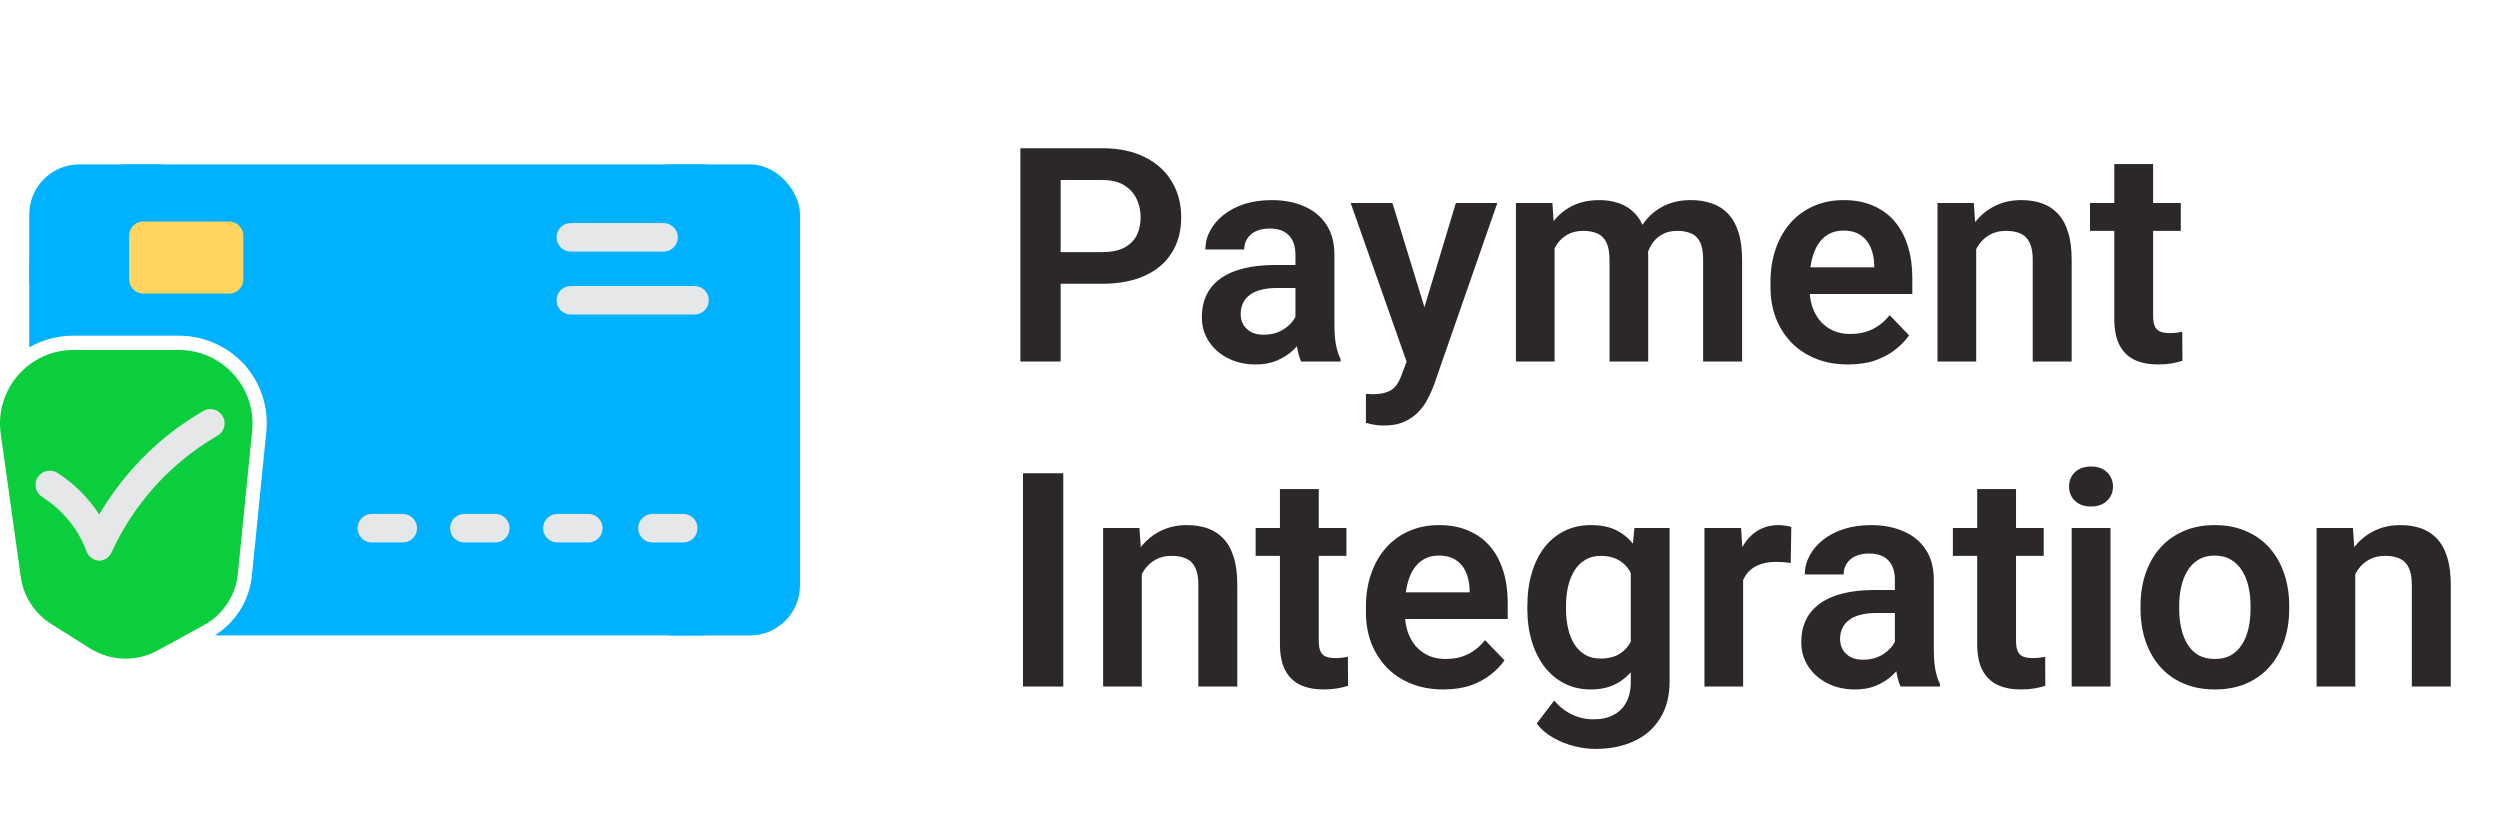 <svg width="100" height="33" viewBox="0 0 100 33" fill="none" xmlns="http://www.w3.org/2000/svg">
<g clip-path="url(#clip0_17204_9708)">
<g clip-path="url(#clip1_17204_9708)">
<path d="M30.955 7.924C30.57 7.498 30.099 7.158 29.574 6.926C29.049 6.694 28.481 6.575 27.907 6.576H5.264C4.731 6.573 4.201 6.674 3.707 6.875C3.212 7.076 2.762 7.372 2.382 7.747C2.002 8.121 1.699 8.567 1.491 9.059C1.283 9.551 1.175 10.079 1.171 10.613V13.895C1.706 13.589 2.312 13.428 2.929 13.427H7.148C7.639 13.426 8.125 13.527 8.575 13.724C9.026 13.921 9.43 14.208 9.763 14.569C10.089 14.93 10.337 15.355 10.491 15.817C10.644 16.279 10.699 16.768 10.654 17.252L10.083 22.962C10.042 23.458 9.886 23.939 9.628 24.365C9.369 24.791 9.015 25.151 8.593 25.416H27.907C28.441 25.42 28.97 25.319 29.465 25.118C29.959 24.917 30.409 24.621 30.79 24.246C31.17 23.871 31.472 23.425 31.68 22.933C31.888 22.442 31.997 21.914 32 21.38V10.613C31.999 9.617 31.626 8.659 30.955 7.924Z" fill="#00B1FF"/>
<rect x="1.171" y="6.576" width="7.091" height="6.566" rx="2" fill="#00B1FF"/>
<rect x="24.909" y="6.576" width="7.091" height="6.566" rx="2" fill="#00B1FF"/>
<rect x="24.908" y="18.852" width="7.091" height="6.566" rx="2" fill="#00B1FF"/>
<path d="M9.734 9.431C9.734 9.28 9.674 9.135 9.567 9.028C9.46 8.921 9.315 8.861 9.163 8.861H5.795C5.715 8.853 5.635 8.861 5.559 8.886C5.483 8.912 5.413 8.952 5.354 9.006C5.295 9.06 5.247 9.126 5.215 9.199C5.183 9.272 5.167 9.351 5.167 9.431V11.201C5.171 11.276 5.189 11.35 5.221 11.418C5.253 11.486 5.299 11.546 5.354 11.597C5.41 11.647 5.475 11.686 5.546 11.711C5.616 11.736 5.691 11.748 5.766 11.744H9.163C9.315 11.744 9.46 11.684 9.567 11.576C9.674 11.469 9.734 11.324 9.734 11.173V9.431C9.734 9.28 9.674 9.135 9.567 9.028C9.46 8.921 9.315 8.861 9.163 8.861H5.795C5.715 8.853 5.635 8.861 5.559 8.886C5.483 8.912 5.413 8.952 5.354 9.006C5.295 9.06 5.247 9.126 5.215 9.199C5.183 9.272 5.167 9.351 5.167 9.431" fill="#FFD55F"/>
<path d="M8.187 24.988L6.309 26.016C5.895 26.244 5.428 26.358 4.955 26.346C4.483 26.333 4.022 26.196 3.62 25.947L2.056 24.965C1.729 24.761 1.45 24.489 1.239 24.166C1.028 23.844 0.89 23.48 0.834 23.098L0.029 17.349C-0.03 16.933 0.001 16.51 0.12 16.107C0.239 15.704 0.442 15.332 0.717 15.014C0.992 14.697 1.331 14.442 1.713 14.266C2.095 14.091 2.509 14 2.929 13.998H7.148C7.558 13.997 7.964 14.082 8.339 14.247C8.715 14.412 9.052 14.653 9.328 14.956C9.605 15.258 9.816 15.615 9.947 16.004C10.077 16.392 10.126 16.804 10.088 17.212L9.517 22.921C9.48 23.348 9.339 23.759 9.107 24.119C8.875 24.479 8.56 24.777 8.187 24.988Z" fill="#0BCE3D"/>
<path d="M26.543 10.064H22.832C22.68 10.064 22.535 10.004 22.428 9.896C22.321 9.789 22.261 9.644 22.261 9.493C22.261 9.341 22.321 9.196 22.428 9.089C22.535 8.982 22.68 8.922 22.832 8.922H26.543C26.694 8.922 26.839 8.982 26.946 9.089C27.053 9.196 27.113 9.341 27.113 9.493C27.113 9.644 27.053 9.789 26.946 9.896C26.839 10.004 26.694 10.064 26.543 10.064Z" fill="#E6E7E8"/>
<path d="M27.782 12.581H22.832C22.68 12.581 22.535 12.521 22.428 12.414C22.321 12.307 22.261 12.162 22.261 12.01C22.261 11.859 22.321 11.714 22.428 11.607C22.535 11.5 22.68 11.44 22.832 11.44H27.782C27.933 11.44 28.078 11.5 28.185 11.607C28.292 11.714 28.352 11.859 28.352 12.01C28.352 12.162 28.292 12.307 28.185 12.414C28.078 12.521 27.933 12.581 27.782 12.581Z" fill="#E6E7E8"/>
<path d="M16.1 21.699H14.873C14.721 21.699 14.576 21.639 14.469 21.532C14.362 21.424 14.302 21.279 14.302 21.128C14.302 20.976 14.362 20.831 14.469 20.724C14.576 20.617 14.721 20.557 14.873 20.557H16.112C16.263 20.557 16.408 20.617 16.515 20.724C16.622 20.831 16.683 20.976 16.683 21.128C16.683 21.279 16.622 21.424 16.515 21.532C16.408 21.639 16.263 21.699 16.112 21.699H16.1Z" fill="#E6E7E8"/>
<path d="M19.812 21.699H18.573C18.422 21.699 18.276 21.639 18.169 21.532C18.062 21.424 18.002 21.279 18.002 21.128C18.002 20.976 18.062 20.831 18.169 20.724C18.276 20.617 18.422 20.557 18.573 20.557H19.812C19.963 20.557 20.108 20.617 20.215 20.724C20.323 20.831 20.383 20.976 20.383 21.128C20.383 21.279 20.323 21.424 20.215 21.532C20.108 21.639 19.963 21.699 19.812 21.699Z" fill="#E6E7E8"/>
<path d="M23.522 21.699H22.294C22.143 21.699 21.998 21.639 21.891 21.532C21.784 21.424 21.724 21.279 21.724 21.128C21.724 20.976 21.784 20.831 21.891 20.724C21.998 20.617 22.143 20.557 22.294 20.557H23.533C23.685 20.557 23.83 20.617 23.937 20.724C24.044 20.831 24.104 20.976 24.104 21.128C24.104 21.279 24.044 21.424 23.937 21.532C23.83 21.639 23.685 21.699 23.533 21.699H23.522Z" fill="#E6E7E8"/>
<path d="M27.331 21.699H26.097C25.946 21.699 25.801 21.639 25.694 21.532C25.587 21.424 25.526 21.279 25.526 21.128C25.526 20.976 25.587 20.831 25.694 20.724C25.801 20.617 25.946 20.557 26.097 20.557H27.331C27.482 20.557 27.627 20.617 27.734 20.724C27.841 20.831 27.901 20.976 27.901 21.128C27.901 21.279 27.841 21.424 27.734 21.532C27.627 21.639 27.482 21.699 27.331 21.699Z" fill="#E6E7E8"/>
<path d="M3.974 22.43C3.861 22.425 3.751 22.387 3.66 22.32C3.568 22.253 3.499 22.16 3.46 22.053C3.345 21.75 3.199 21.459 3.026 21.185C2.676 20.66 2.219 20.215 1.685 19.878C1.621 19.837 1.566 19.784 1.522 19.722C1.479 19.66 1.448 19.59 1.433 19.516C1.417 19.442 1.416 19.365 1.43 19.291C1.444 19.216 1.472 19.145 1.514 19.082C1.556 19.019 1.61 18.964 1.672 18.922C1.735 18.88 1.806 18.851 1.88 18.836C1.955 18.821 2.031 18.822 2.105 18.837C2.18 18.852 2.25 18.882 2.313 18.924C2.97 19.349 3.53 19.907 3.957 20.563V20.597C4.396 19.849 4.917 19.152 5.51 18.519C6.27 17.707 7.145 17.011 8.108 16.452C8.172 16.411 8.245 16.383 8.321 16.371C8.397 16.358 8.475 16.361 8.55 16.38C8.624 16.398 8.695 16.431 8.756 16.477C8.818 16.524 8.87 16.582 8.908 16.648C8.947 16.715 8.971 16.789 8.981 16.865C8.99 16.942 8.984 17.019 8.962 17.093C8.941 17.167 8.904 17.236 8.856 17.296C8.807 17.355 8.747 17.404 8.678 17.44C6.826 18.517 5.354 20.143 4.465 22.093C4.422 22.189 4.354 22.271 4.267 22.331C4.18 22.39 4.079 22.424 3.974 22.43Z" fill="#E6E7E8"/>
</g>
</g>
<path d="M44.096 11.35H41.898V10.084H44.096C44.455 10.084 44.746 10.025 44.969 9.908C45.195 9.787 45.361 9.623 45.467 9.416C45.572 9.205 45.625 8.965 45.625 8.695C45.625 8.434 45.572 8.189 45.467 7.963C45.361 7.736 45.195 7.553 44.969 7.412C44.746 7.271 44.455 7.201 44.096 7.201H42.426V14.461H40.815V5.93H44.096C44.76 5.93 45.326 6.049 45.795 6.287C46.268 6.521 46.627 6.848 46.873 7.266C47.123 7.68 47.248 8.152 47.248 8.684C47.248 9.234 47.123 9.709 46.873 10.107C46.627 10.506 46.268 10.812 45.795 11.027C45.326 11.242 44.76 11.35 44.096 11.35ZM51.818 13.113V10.19C51.818 9.975 51.781 9.789 51.707 9.633C51.633 9.477 51.52 9.355 51.367 9.27C51.215 9.184 51.022 9.141 50.787 9.141C50.58 9.141 50.398 9.176 50.242 9.246C50.09 9.316 49.973 9.416 49.891 9.545C49.809 9.67 49.768 9.814 49.768 9.979H48.215C48.215 9.717 48.277 9.469 48.402 9.234C48.527 8.996 48.705 8.785 48.935 8.602C49.17 8.414 49.449 8.268 49.773 8.162C50.102 8.057 50.469 8.004 50.875 8.004C51.355 8.004 51.783 8.086 52.158 8.25C52.537 8.41 52.834 8.652 53.049 8.977C53.268 9.301 53.377 9.709 53.377 10.201V12.967C53.377 13.283 53.397 13.555 53.435 13.781C53.478 14.004 53.541 14.197 53.623 14.361V14.461H52.047C51.973 14.301 51.916 14.098 51.877 13.852C51.838 13.602 51.818 13.355 51.818 13.113ZM52.035 10.6L52.047 11.52H51.068C50.826 11.52 50.613 11.545 50.43 11.596C50.246 11.643 50.096 11.713 49.978 11.807C49.861 11.896 49.773 12.006 49.715 12.135C49.656 12.26 49.627 12.402 49.627 12.562C49.627 12.719 49.662 12.859 49.732 12.984C49.807 13.109 49.912 13.209 50.049 13.283C50.19 13.354 50.353 13.389 50.541 13.389C50.815 13.389 51.053 13.334 51.256 13.225C51.459 13.111 51.617 12.975 51.73 12.815C51.844 12.654 51.904 12.502 51.912 12.357L52.357 13.025C52.303 13.185 52.221 13.355 52.111 13.535C52.002 13.715 51.861 13.883 51.69 14.039C51.518 14.195 51.31 14.324 51.068 14.426C50.826 14.527 50.545 14.578 50.225 14.578C49.815 14.578 49.447 14.496 49.123 14.332C48.799 14.168 48.543 13.943 48.355 13.658C48.168 13.373 48.074 13.049 48.074 12.685C48.074 12.35 48.137 12.053 48.262 11.795C48.387 11.537 48.572 11.32 48.818 11.145C49.065 10.965 49.369 10.83 49.732 10.74C50.1 10.646 50.52 10.6 50.992 10.6H52.035ZM56.535 13.758L58.234 8.121H59.893L57.35 15.422C57.291 15.578 57.215 15.748 57.121 15.932C57.031 16.115 56.91 16.289 56.758 16.453C56.605 16.621 56.414 16.758 56.184 16.863C55.957 16.969 55.682 17.021 55.357 17.021C55.217 17.021 55.092 17.012 54.982 16.992C54.873 16.973 54.758 16.947 54.637 16.916V15.756C54.676 15.76 54.721 15.762 54.772 15.762C54.826 15.766 54.873 15.768 54.912 15.768C55.139 15.768 55.326 15.74 55.475 15.685C55.623 15.635 55.742 15.551 55.832 15.434C55.926 15.32 56.004 15.172 56.066 14.988L56.535 13.758ZM55.697 8.121L57.133 12.791L57.385 14.426L56.318 14.619L54.027 8.121H55.697ZM62.184 9.422V14.461H60.637V8.121H62.096L62.184 9.422ZM61.955 11.062H61.48C61.48 10.621 61.533 10.215 61.639 9.844C61.748 9.473 61.908 9.15 62.119 8.877C62.33 8.6 62.59 8.385 62.898 8.232C63.211 8.08 63.572 8.004 63.982 8.004C64.268 8.004 64.529 8.047 64.768 8.133C65.006 8.215 65.211 8.346 65.383 8.525C65.559 8.701 65.693 8.932 65.787 9.217C65.881 9.498 65.928 9.836 65.928 10.23V14.461H64.381V10.389C64.381 10.092 64.338 9.859 64.252 9.691C64.17 9.523 64.051 9.406 63.895 9.34C63.738 9.27 63.551 9.234 63.332 9.234C63.09 9.234 62.881 9.283 62.705 9.381C62.533 9.475 62.391 9.605 62.277 9.773C62.168 9.941 62.086 10.135 62.031 10.354C61.98 10.572 61.955 10.809 61.955 11.062ZM65.811 10.775L65.172 10.893C65.176 10.494 65.231 10.121 65.336 9.773C65.441 9.422 65.596 9.115 65.799 8.854C66.006 8.588 66.262 8.381 66.566 8.232C66.875 8.08 67.231 8.004 67.633 8.004C67.945 8.004 68.227 8.049 68.477 8.139C68.731 8.225 68.947 8.363 69.127 8.555C69.307 8.742 69.443 8.986 69.537 9.287C69.635 9.588 69.684 9.955 69.684 10.389V14.461H68.125V10.383C68.125 10.074 68.082 9.838 67.996 9.674C67.914 9.51 67.795 9.396 67.639 9.334C67.482 9.268 67.299 9.234 67.088 9.234C66.873 9.234 66.686 9.275 66.525 9.357C66.369 9.436 66.236 9.545 66.127 9.686C66.022 9.826 65.941 9.99 65.887 10.178C65.836 10.361 65.811 10.56 65.811 10.775ZM73.92 14.578C73.439 14.578 73.008 14.5 72.625 14.344C72.242 14.188 71.916 13.971 71.647 13.693C71.381 13.412 71.176 13.086 71.031 12.715C70.891 12.34 70.82 11.938 70.82 11.508V11.273C70.82 10.785 70.891 10.342 71.031 9.943C71.172 9.541 71.371 9.195 71.629 8.906C71.887 8.617 72.195 8.395 72.555 8.238C72.914 8.082 73.311 8.004 73.744 8.004C74.193 8.004 74.59 8.08 74.934 8.232C75.277 8.381 75.564 8.592 75.795 8.865C76.025 9.139 76.199 9.467 76.316 9.85C76.434 10.229 76.492 10.648 76.492 11.109V11.76H71.523V10.693H74.969V10.576C74.961 10.33 74.914 10.105 74.828 9.902C74.742 9.695 74.609 9.531 74.43 9.41C74.25 9.285 74.018 9.223 73.732 9.223C73.502 9.223 73.301 9.273 73.129 9.375C72.961 9.473 72.82 9.613 72.707 9.797C72.598 9.977 72.516 10.191 72.461 10.441C72.406 10.691 72.379 10.969 72.379 11.273V11.508C72.379 11.773 72.414 12.02 72.484 12.246C72.559 12.473 72.666 12.67 72.807 12.838C72.951 13.002 73.123 13.131 73.322 13.225C73.525 13.315 73.756 13.359 74.014 13.359C74.338 13.359 74.631 13.297 74.893 13.172C75.158 13.043 75.389 12.854 75.584 12.604L76.363 13.412C76.231 13.607 76.051 13.795 75.824 13.975C75.602 14.154 75.332 14.301 75.016 14.414C74.699 14.523 74.334 14.578 73.92 14.578ZM79.047 9.475V14.461H77.5V8.121H78.953L79.047 9.475ZM78.801 11.062H78.344C78.348 10.602 78.41 10.184 78.531 9.809C78.652 9.434 78.822 9.111 79.041 8.842C79.264 8.572 79.527 8.365 79.832 8.221C80.137 8.076 80.477 8.004 80.852 8.004C81.156 8.004 81.432 8.047 81.678 8.133C81.924 8.219 82.135 8.355 82.311 8.543C82.49 8.73 82.627 8.977 82.721 9.281C82.818 9.582 82.867 9.953 82.867 10.395V14.461H81.309V10.383C81.309 10.094 81.266 9.865 81.18 9.697C81.098 9.529 80.977 9.41 80.816 9.34C80.66 9.27 80.467 9.234 80.236 9.234C79.998 9.234 79.789 9.283 79.609 9.381C79.434 9.475 79.285 9.605 79.164 9.773C79.047 9.941 78.957 10.135 78.894 10.354C78.832 10.572 78.801 10.809 78.801 11.062ZM87.232 8.121V9.234H83.6V8.121H87.232ZM84.572 6.562H86.125V12.633C86.125 12.82 86.15 12.965 86.201 13.066C86.252 13.168 86.328 13.236 86.43 13.271C86.531 13.307 86.652 13.324 86.793 13.324C86.894 13.324 86.988 13.318 87.074 13.307C87.16 13.295 87.232 13.283 87.291 13.271L87.297 14.432C87.168 14.475 87.022 14.51 86.857 14.537C86.697 14.565 86.516 14.578 86.312 14.578C85.965 14.578 85.66 14.52 85.398 14.402C85.137 14.281 84.934 14.088 84.789 13.822C84.644 13.553 84.572 13.197 84.572 12.756V6.562ZM42.531 18.93V27.461H40.92V18.93H42.531ZM45.672 22.475V27.461H44.125V21.121H45.578L45.672 22.475ZM45.426 24.062H44.969C44.973 23.602 45.035 23.184 45.156 22.809C45.277 22.434 45.447 22.111 45.666 21.842C45.889 21.572 46.152 21.365 46.457 21.221C46.762 21.076 47.102 21.004 47.477 21.004C47.781 21.004 48.057 21.047 48.303 21.133C48.549 21.219 48.76 21.355 48.935 21.543C49.115 21.73 49.252 21.977 49.346 22.281C49.443 22.582 49.492 22.953 49.492 23.395V27.461H47.934V23.383C47.934 23.094 47.891 22.865 47.805 22.697C47.723 22.529 47.602 22.41 47.441 22.34C47.285 22.27 47.092 22.234 46.861 22.234C46.623 22.234 46.414 22.283 46.234 22.381C46.059 22.475 45.91 22.605 45.789 22.773C45.672 22.941 45.582 23.135 45.52 23.354C45.457 23.572 45.426 23.809 45.426 24.062ZM53.857 21.121V22.234H50.225V21.121H53.857ZM51.197 19.562H52.75V25.633C52.75 25.82 52.775 25.965 52.826 26.066C52.877 26.168 52.953 26.236 53.055 26.271C53.156 26.307 53.277 26.324 53.418 26.324C53.52 26.324 53.613 26.318 53.699 26.307C53.785 26.295 53.857 26.283 53.916 26.271L53.922 27.432C53.793 27.475 53.647 27.51 53.482 27.537C53.322 27.564 53.141 27.578 52.938 27.578C52.59 27.578 52.285 27.52 52.023 27.402C51.762 27.281 51.559 27.088 51.414 26.822C51.27 26.553 51.197 26.197 51.197 25.756V19.562ZM57.736 27.578C57.256 27.578 56.824 27.5 56.441 27.344C56.059 27.188 55.732 26.971 55.463 26.693C55.197 26.412 54.992 26.086 54.848 25.715C54.707 25.34 54.637 24.938 54.637 24.508V24.273C54.637 23.785 54.707 23.342 54.848 22.943C54.988 22.541 55.188 22.195 55.445 21.906C55.703 21.617 56.012 21.395 56.371 21.238C56.73 21.082 57.127 21.004 57.56 21.004C58.01 21.004 58.406 21.08 58.75 21.232C59.094 21.381 59.381 21.592 59.611 21.865C59.842 22.139 60.016 22.467 60.133 22.85C60.25 23.229 60.309 23.648 60.309 24.109V24.76H55.34V23.693H58.785V23.576C58.777 23.33 58.73 23.105 58.645 22.902C58.559 22.695 58.426 22.531 58.246 22.41C58.066 22.285 57.834 22.223 57.549 22.223C57.318 22.223 57.117 22.273 56.945 22.375C56.777 22.473 56.637 22.613 56.523 22.797C56.414 22.977 56.332 23.191 56.277 23.441C56.223 23.691 56.195 23.969 56.195 24.273V24.508C56.195 24.773 56.23 25.02 56.301 25.246C56.375 25.473 56.482 25.67 56.623 25.838C56.768 26.002 56.94 26.131 57.139 26.225C57.342 26.314 57.572 26.359 57.83 26.359C58.154 26.359 58.447 26.297 58.709 26.172C58.975 26.043 59.205 25.854 59.4 25.604L60.18 26.412C60.047 26.607 59.867 26.795 59.641 26.975C59.418 27.154 59.148 27.301 58.832 27.414C58.516 27.523 58.15 27.578 57.736 27.578ZM65.377 21.121H66.783V27.268C66.783 27.842 66.658 28.328 66.408 28.727C66.162 29.129 65.816 29.434 65.371 29.641C64.926 29.852 64.408 29.957 63.818 29.957C63.565 29.957 63.289 29.922 62.992 29.852C62.699 29.781 62.416 29.67 62.143 29.518C61.873 29.369 61.648 29.176 61.469 28.938L62.166 28.023C62.377 28.27 62.615 28.455 62.881 28.58C63.147 28.709 63.434 28.773 63.742 28.773C64.055 28.773 64.32 28.715 64.539 28.598C64.762 28.484 64.932 28.316 65.049 28.094C65.17 27.875 65.231 27.605 65.231 27.285V22.568L65.377 21.121ZM61.094 24.367V24.244C61.094 23.76 61.152 23.32 61.27 22.926C61.387 22.527 61.555 22.186 61.773 21.9C61.996 21.615 62.264 21.395 62.576 21.238C62.893 21.082 63.248 21.004 63.643 21.004C64.061 21.004 64.412 21.08 64.697 21.232C64.986 21.385 65.225 21.602 65.412 21.883C65.603 22.164 65.752 22.498 65.857 22.885C65.967 23.268 66.051 23.689 66.109 24.15V24.484C66.055 24.934 65.967 25.346 65.846 25.721C65.728 26.096 65.572 26.424 65.377 26.705C65.182 26.982 64.939 27.197 64.65 27.35C64.361 27.502 64.022 27.578 63.631 27.578C63.24 27.578 62.889 27.498 62.576 27.338C62.264 27.178 61.996 26.953 61.773 26.664C61.555 26.375 61.387 26.035 61.27 25.645C61.152 25.254 61.094 24.828 61.094 24.367ZM62.641 24.244V24.367C62.641 24.641 62.668 24.896 62.723 25.135C62.777 25.373 62.861 25.584 62.975 25.768C63.088 25.947 63.23 26.088 63.402 26.189C63.574 26.291 63.779 26.342 64.018 26.342C64.338 26.342 64.6 26.275 64.803 26.143C65.01 26.006 65.166 25.82 65.272 25.586C65.381 25.348 65.451 25.08 65.482 24.783V23.863C65.463 23.629 65.42 23.412 65.353 23.213C65.291 23.014 65.203 22.842 65.09 22.697C64.977 22.553 64.832 22.439 64.656 22.357C64.481 22.275 64.272 22.234 64.029 22.234C63.795 22.234 63.59 22.287 63.414 22.393C63.238 22.494 63.094 22.637 62.98 22.82C62.867 23.004 62.781 23.217 62.723 23.459C62.668 23.701 62.641 23.963 62.641 24.244ZM69.725 22.416V27.461H68.178V21.121H69.643L69.725 22.416ZM71.652 21.08L71.629 22.521C71.543 22.506 71.445 22.494 71.336 22.486C71.231 22.479 71.131 22.475 71.037 22.475C70.799 22.475 70.59 22.508 70.41 22.574C70.231 22.637 70.08 22.729 69.959 22.85C69.842 22.971 69.752 23.119 69.689 23.295C69.627 23.467 69.592 23.662 69.584 23.881L69.25 23.84C69.25 23.438 69.291 23.064 69.373 22.721C69.455 22.377 69.574 22.076 69.731 21.818C69.887 21.561 70.082 21.361 70.316 21.221C70.555 21.076 70.828 21.004 71.137 21.004C71.223 21.004 71.314 21.012 71.412 21.027C71.514 21.039 71.594 21.057 71.652 21.08ZM75.795 26.113V23.189C75.795 22.975 75.758 22.789 75.684 22.633C75.609 22.477 75.496 22.355 75.344 22.27C75.191 22.184 74.998 22.141 74.764 22.141C74.557 22.141 74.375 22.176 74.219 22.246C74.066 22.316 73.949 22.416 73.867 22.545C73.785 22.67 73.744 22.814 73.744 22.979H72.191C72.191 22.717 72.254 22.469 72.379 22.234C72.504 21.996 72.682 21.785 72.912 21.602C73.147 21.414 73.426 21.268 73.75 21.162C74.078 21.057 74.445 21.004 74.852 21.004C75.332 21.004 75.76 21.086 76.135 21.25C76.514 21.41 76.811 21.652 77.025 21.977C77.244 22.301 77.353 22.709 77.353 23.201V25.967C77.353 26.283 77.373 26.555 77.412 26.781C77.455 27.004 77.518 27.197 77.6 27.361V27.461H76.023C75.949 27.301 75.893 27.098 75.853 26.852C75.814 26.602 75.795 26.355 75.795 26.113ZM76.012 23.6L76.023 24.52H75.045C74.803 24.52 74.59 24.545 74.406 24.596C74.223 24.643 74.072 24.713 73.955 24.807C73.838 24.896 73.75 25.006 73.691 25.135C73.633 25.26 73.603 25.402 73.603 25.562C73.603 25.719 73.639 25.859 73.709 25.984C73.783 26.109 73.889 26.209 74.025 26.283C74.166 26.354 74.33 26.389 74.518 26.389C74.791 26.389 75.029 26.334 75.232 26.225C75.436 26.111 75.594 25.975 75.707 25.814C75.82 25.654 75.881 25.502 75.889 25.357L76.334 26.025C76.279 26.186 76.197 26.355 76.088 26.535C75.978 26.715 75.838 26.883 75.666 27.039C75.494 27.195 75.287 27.324 75.045 27.426C74.803 27.527 74.522 27.578 74.201 27.578C73.791 27.578 73.424 27.496 73.1 27.332C72.775 27.168 72.519 26.943 72.332 26.658C72.144 26.373 72.051 26.049 72.051 25.686C72.051 25.35 72.113 25.053 72.238 24.795C72.363 24.537 72.549 24.32 72.795 24.145C73.041 23.965 73.346 23.83 73.709 23.74C74.076 23.646 74.496 23.6 74.969 23.6H76.012ZM81.748 21.121V22.234H78.115V21.121H81.748ZM79.088 19.562H80.641V25.633C80.641 25.82 80.666 25.965 80.717 26.066C80.768 26.168 80.844 26.236 80.945 26.271C81.047 26.307 81.168 26.324 81.309 26.324C81.41 26.324 81.504 26.318 81.59 26.307C81.676 26.295 81.748 26.283 81.807 26.271L81.812 27.432C81.684 27.475 81.537 27.51 81.373 27.537C81.213 27.564 81.031 27.578 80.828 27.578C80.481 27.578 80.176 27.52 79.914 27.402C79.652 27.281 79.449 27.088 79.305 26.822C79.16 26.553 79.088 26.197 79.088 25.756V19.562ZM84.42 21.121V27.461H82.867V21.121H84.42ZM82.762 19.463C82.762 19.232 82.84 19.041 82.996 18.889C83.156 18.736 83.371 18.66 83.641 18.66C83.91 18.66 84.123 18.736 84.279 18.889C84.439 19.041 84.519 19.232 84.519 19.463C84.519 19.689 84.439 19.879 84.279 20.031C84.123 20.184 83.91 20.26 83.641 20.26C83.371 20.26 83.156 20.184 82.996 20.031C82.84 19.879 82.762 19.689 82.762 19.463ZM85.621 24.355V24.232C85.621 23.768 85.688 23.34 85.82 22.949C85.953 22.555 86.147 22.213 86.4 21.924C86.654 21.635 86.965 21.41 87.332 21.25C87.699 21.086 88.117 21.004 88.586 21.004C89.062 21.004 89.484 21.086 89.852 21.25C90.223 21.41 90.535 21.635 90.789 21.924C91.043 22.213 91.236 22.555 91.369 22.949C91.502 23.34 91.568 23.768 91.568 24.232V24.355C91.568 24.816 91.502 25.244 91.369 25.639C91.236 26.029 91.043 26.371 90.789 26.664C90.535 26.953 90.225 27.178 89.857 27.338C89.49 27.498 89.07 27.578 88.598 27.578C88.129 27.578 87.709 27.498 87.338 27.338C86.967 27.178 86.654 26.953 86.4 26.664C86.147 26.371 85.953 26.029 85.82 25.639C85.688 25.244 85.621 24.816 85.621 24.355ZM87.168 24.232V24.355C87.168 24.633 87.195 24.893 87.25 25.135C87.305 25.377 87.389 25.59 87.502 25.773C87.615 25.957 87.762 26.102 87.941 26.207C88.125 26.309 88.344 26.359 88.598 26.359C88.848 26.359 89.062 26.309 89.242 26.207C89.422 26.102 89.568 25.957 89.682 25.773C89.799 25.59 89.885 25.377 89.939 25.135C89.994 24.893 90.022 24.633 90.022 24.355V24.232C90.022 23.959 89.994 23.703 89.939 23.465C89.885 23.223 89.799 23.01 89.682 22.826C89.568 22.639 89.42 22.492 89.236 22.387C89.057 22.277 88.84 22.223 88.586 22.223C88.336 22.223 88.121 22.277 87.941 22.387C87.762 22.492 87.615 22.639 87.502 22.826C87.389 23.01 87.305 23.223 87.25 23.465C87.195 23.703 87.168 23.959 87.168 24.232ZM94.211 22.475V27.461H92.664V21.121H94.117L94.211 22.475ZM93.965 24.062H93.508C93.512 23.602 93.574 23.184 93.695 22.809C93.816 22.434 93.986 22.111 94.205 21.842C94.428 21.572 94.691 21.365 94.996 21.221C95.301 21.076 95.641 21.004 96.016 21.004C96.32 21.004 96.596 21.047 96.842 21.133C97.088 21.219 97.299 21.355 97.475 21.543C97.654 21.73 97.791 21.977 97.885 22.281C97.982 22.582 98.031 22.953 98.031 23.395V27.461H96.473V23.383C96.473 23.094 96.43 22.865 96.344 22.697C96.262 22.529 96.141 22.41 95.981 22.34C95.824 22.27 95.631 22.234 95.4 22.234C95.162 22.234 94.953 22.283 94.773 22.381C94.598 22.475 94.449 22.605 94.328 22.773C94.211 22.941 94.121 23.135 94.059 23.354C93.996 23.572 93.965 23.809 93.965 24.062Z" fill="#2C272A"/>
<defs>
<clipPath id="clip0_17204_9708">
<rect width="32" height="32" fill="white" transform="translate(0 0.461)"/>
</clipPath>
<clipPath id="clip1_17204_9708">
<rect width="32" height="32" fill="white" transform="translate(0 0.461)"/>
</clipPath>
</defs>
</svg>
